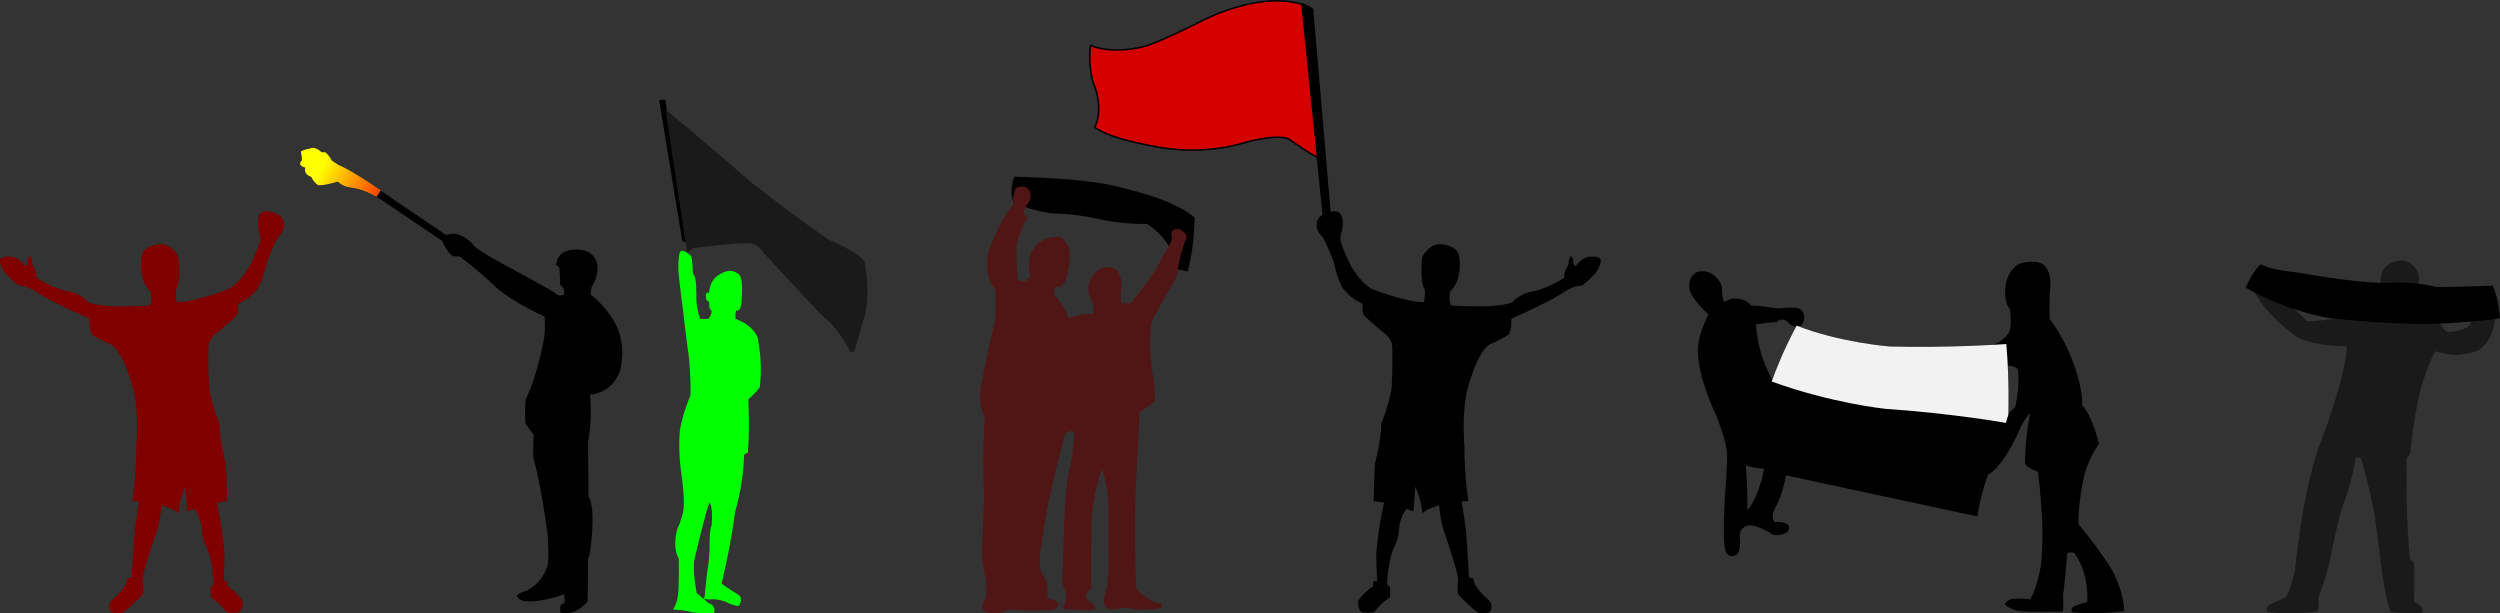 <?xml version="1.0" encoding="UTF-8" standalone="no"?>
<!-- Created with Inkscape (http://www.inkscape.org/) -->

<svg
   xmlns:dc="http://purl.org/dc/elements/1.1/"
   xmlns:cc="http://creativecommons.org/ns#"
   xmlns:rdf="http://www.w3.org/1999/02/22-rdf-syntax-ns#"
   xmlns:svg="http://www.w3.org/2000/svg"
   xmlns="http://www.w3.org/2000/svg"
   xmlns:xlink="http://www.w3.org/1999/xlink"
   xmlns:sodipodi="http://sodipodi.sourceforge.net/DTD/sodipodi-0.dtd"
   xmlns:inkscape="http://www.inkscape.org/namespaces/inkscape"
   width="444.479mm"
   height="109.024mm"
   viewBox="0 0 1574.926 386.305"
   id="svg2"
   version="1.1"
   inkscape:version="0.91 r13725"
   sodipodi:docname="ultras_new.svg">
  <rect x="0" y="0" width="1574.926" height="386.305" fill="#333333" stroke="none"/>
  <defs
     id="defs4">
    <linearGradient
       id="linearGradient13978"
       inkscape:collect="always">
      <stop
         id="stop13980"
         offset="0"
         style="stop-color:#ff0000;stop-opacity:1;" />
      <stop
         id="stop13982"
         offset="1"
         style="stop-color:#ff0000;stop-opacity:0;" />
    </linearGradient>
    <linearGradient
       gradientTransform="matrix(0.827,0.561,-0.561,0.827,-331.618,542.282)"
       gradientUnits="userSpaceOnUse"
       y2="301.045"
       x2="377.47"
       y1="288.207"
       x1="554.075"
       id="linearGradient13984"
       xlink:href="#linearGradient13978"
       inkscape:collect="always" />
  </defs>
  <sodipodi:namedview
     id="base"
     pagecolor="#ffffff"
     bordercolor="#666666"
     borderopacity="1.0"
     inkscape:pageopacity="0.0"
     inkscape:pageshadow="2"
     inkscape:zoom="0.35"
     inkscape:cx="1044.9138"
     inkscape:cy="-258.51116"
     inkscape:document-units="px"
     inkscape:current-layer="layer1"
     showgrid="false"
     inkscape:window-width="1366"
     inkscape:window-height="705"
     inkscape:window-x="-8"
     inkscape:window-y="-8"
     inkscape:window-maximized="1"
     inkscape:snap-global="false"
     showguides="true"
     fit-margin-top="0"
     fit-margin-left="0"
     fit-margin-right="0"
     fit-margin-bottom="0">
    <inkscape:grid
       type="xygrid"
       id="grid4695"
       originx="4.514828e-009"
       originy="4.4002483e-005" />
  </sodipodi:namedview>
  <g
     inkscape:label="Layer 1"
     inkscape:groupmode="layer"
     id="layer1"
     transform="translate(0,-666.058)">
    <path
       sodipodi:nodetypes="ccccccccccc"
       inkscape:connector-curvature="0"
       id="path4719"
       d="m 638.669,793.712 c -3.596,-8.866 0.511,-16.366 0.511,-16.366 57.151,1.668 66.659,7.089 75.893,9.107 29.822,8.036 37.5,16.786 37.5,16.786 -0.357,21.429 -4.464,33.929 -4.464,33.929 -7.143,-2.5 -19.107,-2.321 -19.107,-2.321 6.429,-9.107 7.679,-13.393 7.679,-13.393 -6.072,-9.821 -14.107,-14.286 -14.107,-14.286 -18.393,0.179 -32.321,-3.571 -32.321,-3.571 -13.929,-3.036 -28.492,-3.153 -28.492,-3.153 -14.643,-2.5 -23.091,-6.731 -23.091,-6.731 z"
       style="fill:#000000;fill-rule:evenodd;stroke:none;stroke-width:1px;stroke-linecap:round;stroke-linejoin:round;stroke-opacity:1" />
    <path
       style="fill:#800000;fill-rule:evenodd;stroke:none;stroke-width:1px;stroke-linecap:round;stroke-linejoin:round;stroke-opacity:1"
       d="m 136.477,982.806 c 4.123,-0.785 6.622,-0.956 6.622,-0.956 0,-7.197 -0.884,-23.865 -0.884,-23.865 0,0 -4.041,-14.9 -3.914,-25.128 0,0 -3.788,-8.334 -6.44,-21.213 0,0 -1.136,-14.142 -0.379,-29.168 0,0 0.884,-2.147 2.904,-4.924 0,0 8.46,-6.566 15.026,-13.132 0,0 0.758,-0.505 0.695,-7.071 0,0 6.629,-2.589 11.743,-8.965 0,0 3.662,-4.104 6.377,-17.425 0,0 4.041,-10.67 7.008,-15.72 0,0 4.988,-3.977 3.535,-9.155 0,0 -0.379,-3.851 -5.935,-5.998 0,0 -4.925,-1.578 -7.008,-0.694 0,0 -2.841,0.947 -3.22,5.24 0,0 -0.631,4.23 1.073,9.218 0,0 0.947,3.157 -0.189,5.493 0,0 -1.515,4.798 -5.808,13.637 0,0 -5.682,10.417 -12.69,14.647 0,0 -5.43,2.778 -19.319,6.44 0,0 -8.586,2.525 -14.356,2.245 0,0 -0.685,-4.116 -0.551,-7.107 0,0 1.83,-4.42 1.83,-6.161 0,0 0.893,-7.411 -0.089,-14.196 0,0 -0.625,-4.286 -6.429,-7.768 0,0 -2.857,-1.964 -8.036,-0.804 0,0 -7.679,1.25 -8.75,6.786 0,0 -3.036,14.464 5.697,22.838 0,0 1.01,7.324 -1.01,8.586 0,0 -5.682,0.631 -15.657,0.505 0,0 -14.521,0.631 -22.728,-2.525 0,0 -3.662,-5.43 -13.763,-7.071 0,0 -9.091,-1.894 -18.625,-8.271 0,0 -0.063,-4.293 -2.778,-8.271 0,0 0.097,-4.098 -1.8,-5.467 0,0 -1.355,0.685 -1.381,4.627 0,0 -0.48,1.913 -1.806,1.344 0,0 -3.851,-5.619 -8.902,-5.619 0,0 -5.556,-0.631 -6.503,1.957 0,0 -0.568,2.652 2.778,7.766 0,0 5.24,6.124 9.154,8.523 0,0 4.167,-0.316 10.354,3.536 0,0 6.124,4.924 34.029,17.299 -0.379,7.197 1.641,9.975 1.641,9.975 6.945,4.419 11.112,5.808 11.112,5.808 8.902,3.788 15.215,29.989 15.215,29.989 3.346,15.468 1.578,34.156 1.578,34.156 0,20.582 -2.525,34.977 -2.525,34.977 1.503,0.036 2.939,0.105 4.31,0.203 -2.1,11.666 -3.045,21.041 -3.045,21.041 -1.237,18.29 -1.594,26.861 -1.594,26.861 -2.768,0.268 -2.946,1.071 -2.946,1.071 0,5.268 -8.572,12.321 -8.572,12.321 -2.857,2.143 -2.679,4.554 -2.679,4.554 -0.357,4.643 3.304,4.464 3.304,4.464 4.107,0.357 5.089,-0.179 5.089,-0.179 3.839,-2.321 12.679,-11.607 12.679,-11.607 0.536,-0.625 -0.089,-9.911 -0.089,-9.911 0.714,-5.803 7.589,-25.893 7.589,-25.893 4.018,-10.179 4.33,-20.331 4.33,-20.331 7.537,2.199 10.667,4.981 10.667,4.981 0.758,-9.091 4.42,-16.668 4.42,-16.668 0.758,10.228 1.136,15.657 1.136,15.657 1.508,-0.611 2.983,-1.166 4.414,-1.668 3.962,4.904 4.587,11.6 4.587,11.6 0.536,8.661 3.036,12.232 3.036,12.232 3.75,6.786 4.643,23.572 4.643,23.572 -2.5,2.232 -1.964,3.125 -1.964,3.125 0,1.875 0.179,5.268 0.179,5.268 6.786,4.375 9.732,9.197 9.732,9.197 4.196,0.982 7.946,0.089 7.946,0.089 2.857,-1.964 2.232,-7.143 2.232,-7.143 -2.768,-4.464 -9.553,-9.464 -9.553,-9.464 0.445,-1.792 -0.06,-2.865 -0.06,-2.865 -1.073,-0.253 -2.273,-0.063 -2.273,-0.063 0.568,-10.922 0.505,-18.183 0.505,-18.183 -1.705,-18.625 -4.918,-31.18 -4.918,-31.18 z"
       id="path4699"
       inkscape:connector-curvature="0"
       sodipodi:nodetypes="ccccccccccccccccccccccccccccccccccccccccccccccccccccccccccccccccccccccccc" />
    <path
       style="fill:#000000;fill-rule:evenodd;stroke:none;stroke-width:1px;stroke-linecap:round;stroke-linejoin:round;stroke-opacity:1"
       d="m 355.403,851.569 c 0,-3.036 -0.536,-4.107 -0.536,-4.107 -0.268,-0.625 -2.054,-2.232 -2.054,-2.232 0,-7.321 -0.447,-10.714 -0.447,-10.714 -1.071,-0.893 -1.875,-1.25 -1.875,-1.25 -0.178,-5 3.839,-7.946 3.839,-7.946 5,-2.857 11.161,-1.964 11.161,-1.964 5.893,0.536 8.214,4.018 8.214,4.018 5.625,5.536 0.804,16.339 0.804,16.339 -0.828,1.596 -1.875,3.304 -1.875,3.304 -0.357,1.786 -0.594,4.51 -0.594,4.51 13.332,10.791 17.12,21.651 17.12,21.651 5.556,13.637 1.263,27.022 1.263,27.022 -5.556,14.395 -18.688,14.395 -18.688,14.395 1.515,18.435 -1.263,29.799 -1.263,29.799 l 0.253,34.345 c 5.303,7.829 0.758,37.123 0.758,37.123 -0.694,1.01 -1.01,2.147 -1.01,2.147 l -0.253,27.022 c -5.563,5.962 -9.818,6.719 -9.818,6.719 -5.208,1.236 -7.229,0.226 -7.229,0.226 -0.695,-1.389 0.126,-5.114 0.126,-5.114 0.947,-0.253 2.399,-0.884 2.399,-0.884 0.253,-1.326 -0.316,-5.619 -0.316,-5.619 -16.945,6.213 -25.517,4.248 -25.517,4.248 -3.393,-0.893 -4.107,-2.857 -4.107,-2.857 -0.714,-1.607 5.893,-3.571 5.893,-3.571 10.179,-4.821 13.036,-15 13.036,-15 1.541,-3.023 0.278,-20.195 0.278,-20.195 -3.535,-28.789 -8.839,-48.235 -8.839,-48.235 -0.505,-1.515 0,-14.9 0,-14.9 l -5.051,-6.819 c -0.758,-6.819 0,-15.152 0,-15.152 8.334,-17.173 11.869,-39.901 11.869,-39.901 0.505,-3.536 0.253,-12.374 0.253,-12.374 -25.759,-12.122 -32.325,-20.203 -32.325,-20.203 -12.122,-11.112 -21.213,-17.678 -21.213,-17.678 l -4.293,-0.253 c -4.293,-2.525 -7.324,-11.112 -7.324,-11.112 0.505,-2.525 6.819,-3.03 6.819,-3.03 7.324,-0.253 12.879,6.566 12.879,6.566 2.778,4.293 26.011,16.162 26.011,16.162 15.91,8.586 25.759,14.395 25.759,14.395 2.273,3.03 5.89,1.121 5.89,1.121 z"
       id="path4701"
       inkscape:connector-curvature="0"
       sodipodi:nodetypes="ccccccccccccccccccccc" />
    <path
       style="fill:#00ff00;fill-rule:evenodd;stroke:none;stroke-width:1px;stroke-linecap:round;stroke-linejoin:round;stroke-opacity:1"
       d="m 429.846,824.095 c -0.525,-0.018 -1.012,0.116 -1.414,0.471 0,0 -1.39,2.903 -1.064,12.637 0,0 0.893,9.285 2.857,23.928 0,0 2.321,20.537 3.75,29.822 0,0 1.607,17.679 0.893,24.465 0,0 -5,11.25 -6.607,22.143 0,0 -1.249,12.856 1.072,27.678 0,0 1.785,11.072 1.428,19.822 0,0 9e-4,5.356 -3.928,13.928 0,0 -3.749,10.715 0.715,18.93 0,0 0.536,15.891 -0.625,24.463 0,0 -0.715,4.465 -2.947,7.59 0,0 9.553,0.625 11.518,1.785 0,0 7.411,0.983 14.375,0.447 0,0 1.429,-4.018 -2.41,-5.715 0,0 -2.411,-0.98 -4,-3.35 -0.517,0.84 -2.214,-2.107 -4.572,-3.436 0,0 -2.857,-14.464 -1.363,-21.314 0,0 6.315,-27.527 9.346,-35.734 2.644,3.031 1.393,14.371 1.393,14.371 -1.518,2.768 -1.25,15.758 -1.25,15.758 -0.536,9.241 -1.518,13.527 -1.518,13.527 -0.982,7.946 -1.34,13.303 -1.34,13.303 0,0 -0.087,2.535 -0.695,3.525 0,0 2.4,0.882 5.557,0.377 0,0 5.682,0.128 9.723,2.4 0,0 5.808,2.651 6.818,1.641 0,0 3.03,-4.545 -0.379,-6.818 0,0 -7.703,-4.671 -10.607,-7.07 0,0 6.566,-27.275 8.334,-44.447 0,0 5.556,-17.931 5.809,-36.619 0,0 1.262,-1.01 2.398,-1.389 0,0 1.137,-9.091 0.365,-33.652 0,0 4.285,-3.571 7.143,-7.5 0,0 2.143,-14.644 -1.32,-31.326 0,0 -2.398,-7.702 -13.889,-11.742 0,0 -0.379,-2.779 0.252,-5.178 0,0 1.136,4.9e-4 2.147,-0.631 0,0 1.516,-1.264 1.516,-8.84 0,0 0.757,-7.071 -0.758,-11.869 0,0 -0.379,-2.146 -4.799,-3.535 0,0 -3.913,-1.515 -9.848,2.904 0,0 -4.799,2.905 -5.178,10.607 0,0 -2.272,-0.252 -2.019,1.137 0,0 -0.505,4.545 2.147,4.545 0,0 -0.884,4.42 1.551,5.932 0,0 -0.388,3.027 -2.174,4.812 0,0 -4.049,0.367 -5.186,-0.012 0,0 -2.274,-6.06 -2.4,-12.373 0,0 0.505,-14.9 -2.147,-15.91 0,0 -0.252,-10.606 -1.389,-11.49 0,0 -3.001,-2.918 -5.277,-2.996 z"
       id="path4707"
       inkscape:connector-curvature="0" />
    <path
       id="path4713"
       d="m 432.997,819.333 c -0.737,-0.495 -1.58,-0.96 -2.388,-1.172 -0.26,-0.068 -0.516,-0.111 -0.764,-0.119 l -14.621,-89.035 3.929,-0.179 z"
       style="fill:#000000;fill-rule:evenodd;stroke:none;stroke-width:1px;stroke-linecap:round;stroke-linejoin:round;stroke-opacity:1"
       inkscape:connector-curvature="0"
       sodipodi:nodetypes="csc" />
    <path
       sodipodi:nodetypes="cc"
       inkscape:connector-curvature="0"
       style="fill:#1a1a1a;fill-rule:evenodd;stroke:none;stroke-width:1px;stroke-linecap:round;stroke-linejoin:round;stroke-opacity:1"
       d="m 535.492,887.827 c 0,0 1.25,0.089 2.666,-0.381 0,0 3.788,-12.374 7.324,-25.254 0,0 2.525,-13.385 -0.758,-30.81 0,0 -0.505,-4.798 -22.728,-14.395 0,0 -11.617,-7.324 -48.487,-35.86 0,0 -31.062,-27.022 -54.356,-46.247 l 13.844,90.505 c 1.368,-1.831 4.399,-3.094 4.399,-3.094 30.557,-4.041 36.113,-2.778 36.113,-2.778 3.788,0.253 7.324,5.556 7.324,5.556 34.598,37.628 37.376,39.901 37.376,39.901 12.627,10.607 17.284,22.857 17.284,22.857 z"
       id="path4715" />
    <path
       style="fill:#501616;fill-rule:evenodd;stroke:none;stroke-width:1px;stroke-linecap:round;stroke-linejoin:round;stroke-opacity:1"
       d="m 656.145,1009.489 c 0,0 -3.214,13.928 1.071,19.286 0,0 3.75,2.857 2.54,14.319 0,0 1.768,0.253 3.914,0.884 0,0 3.409,1.137 2.904,3.283 0,0 -1.01,2.399 -3.157,2.904 0,0 -12.374,1.263 -28.284,-0.253 0,0 -2.273,1.515 -3.788,1.894 0,0 -1.263,0.758 -6.187,0.505 0,0 -5.303,-0.253 -6.061,-2.273 0,0 -1.263,-2.904 1.768,-6.945 0,0 1.137,-4.546 0.126,-12.627 0,0 -3.03,-9.597 -2.346,-21.156 0,0 0.714,-8.929 1.25,-33.214 0,0 -1.25,-23.571 0.536,-48.036 0,0 -5.714,-5.357 -1.429,-23.214 0,0 2.321,-14.107 7.798,-36.762 0.04,0 0.986,-4.041 0.253,-19.698 -8.229,-8.362 -3.943,-24.969 -3.943,-24.969 7.143,-18.929 13.393,-26.071 13.393,-26.071 0.904,-0.73 2.167,-3.634 2.167,-3.634 -1.263,-4.041 1.263,-9.091 1.263,-9.091 1.263,-0.884 3.788,-1.136 3.788,-1.136 2.778,-0.126 4.798,2.525 4.798,2.525 2.399,4.924 -1.768,9.344 -1.768,9.344 -0.884,1.641 -1.894,4.546 -1.894,4.546 2.02,3.157 2.147,3.662 2.147,3.662 -5.682,9.723 -6.566,18.183 -6.566,18.183 -0.253,12.753 0.631,20.582 0.631,20.582 1.768,1.136 5.808,0.758 5.808,0.758 -0.505,-1.894 2.273,-2.02 2.273,-2.02 -2.147,-10.733 0.379,-15.784 0.379,-15.784 5.177,-10.607 15.91,-9.975 15.91,-9.975 5.935,-0.884 8.207,8.334 8.207,8.334 1.01,5.808 -1.263,15.784 -1.263,15.784 -1.136,5.051 -4.041,6.945 -4.041,6.945 l -3.535,0.505 c -0.758,1.263 -0.758,5.177 -0.758,5.177 4.419,3.03 9.596,14.647 9.596,14.647 6.963,-3.814 14.999,-2.742 14.999,-2.742 0.714,-2.679 -0.357,-8.036 -0.357,-8.036 -5.893,-7.857 -0.179,-15.714 -0.179,-15.714 6.25,-9.464 14.286,-4.821 14.286,-4.821 5.536,3.214 3.929,14.107 3.929,14.107 -0.714,2.679 0.179,7.679 0.179,7.679 3.214,0.536 5.893,-0.357 5.893,-0.357 8.393,-9.643 15.893,-21.25 15.893,-21.25 4.286,-8.214 6.786,-12.5 6.786,-12.5 2.143,-2.679 3.393,-6.964 3.393,-6.964 -1.786,-3.929 1.071,-5.357 1.071,-5.357 3.43,-1.496 6.081,1.408 6.081,1.408 2.525,1.641 1.768,4.546 1.768,4.546 -1.389,1.768 -2.273,6.187 -2.273,6.187 -2.273,5.808 -4.041,17.93 -4.041,17.93 -10.985,18.94 -15.531,27.779 -15.531,27.779 -2.778,16.415 1.01,35.608 1.01,35.608 1.768,11.869 0.758,14.9 0.758,14.9 -2.778,2.525 -9.344,6.566 -9.344,6.566 -1.01,20.708 -2.525,47.477 -2.525,47.477 -1.01,45.457 0.505,63.64 0.505,63.64 2.163,3.423 9.842,8.066 9.842,8.066 2.532,1.152 5.815,1.404 5.815,1.404 0.97,0.649 0.077,2.435 0.077,2.435 -1.518,1.339 -12.589,1.429 -12.589,1.429 -1.607,0.089 -8.839,-1.071 -8.839,-1.071 -2.768,-0.089 -8.661,0.893 -8.661,0.893 l -3.036,0 c -2.232,-0.625 -3.125,-3.929 -3.125,-3.929 -0.536,-3.125 2.054,-10.357 2.054,-10.357 1.339,-12.411 0.804,-24.196 0.804,-24.196 0,-21.786 -0.179,-31.071 -0.179,-31.071 -1.071,-11.786 -3.929,-18.571 -3.929,-18.571 -4.464,11.786 -6.072,26.786 -6.072,26.786 -1.071,16.071 -0.714,48.571 -0.714,48.571 -0.68,0.812 -2.448,2.327 -2.448,2.327 -1.831,2.588 0.316,4.356 0.316,4.356 2.45,2.64 4.728,2.646 4.672,6.313 -6.061,0.758 -19.951,-0.505 -19.951,-0.505 -0.397,-1.787 1.796,-4.593 1.708,-7.947 -0.08,-3.045 -2.462,-6.563 -2.402,-9.762 0.126,-6.724 0.442,-12.595 0.442,-12.595 0.758,-52.528 4.546,-59.599 4.546,-59.599 2.02,-10.354 2.525,-21.718 2.525,-21.718 -3.788,-1.263 -5.808,1.515 -5.808,1.515 -13.132,47.73 -14.849,69.936 -14.849,69.936 z"
       id="path4717"
       inkscape:connector-curvature="0"
       sodipodi:nodetypes="ccccccccccccccccccccccccccccccccccccccccccccccccccccccccccccccccccccccccccccccssccccc" />
    <path
       style="fill:#000000;fill-rule:evenodd;stroke:none;stroke-width:1px;stroke-linecap:round;stroke-linejoin:round;stroke-opacity:1"
       d="m 871.949,982.806 c -4.123,-0.785 -6.622,-0.956 -6.622,-0.956 0,-7.197 0.884,-23.865 0.884,-23.865 0,0 4.041,-14.9 3.914,-25.128 0,0 3.788,-8.334 6.44,-21.213 0,0 1.136,-14.142 0.379,-29.168 0,0 -0.884,-2.147 -2.904,-4.924 0,0 -8.46,-6.566 -15.026,-13.132 0,0 -0.758,-0.505 -0.695,-7.071 0,0 -6.629,-2.589 -11.743,-8.965 0,0 -3.662,-4.104 -6.377,-17.425 0,0 -4.041,-10.67 -7.008,-15.72 0,0 -4.988,-3.977 -3.535,-9.155 0,0 0.379,-3.851 5.935,-5.998 0,0 4.925,-1.578 7.008,-0.694 0,0 2.841,0.947 3.22,5.24 0,0 0.631,4.23 -1.073,9.218 0,0 -0.947,3.157 0.189,5.493 0,0 1.515,4.798 5.808,13.637 0,0 5.682,10.417 12.69,14.647 0,0 5.43,2.778 19.319,6.44 0,0 8.586,2.525 14.356,2.245 0,0 0.685,-4.116 0.551,-7.107 0,0 -1.83,-4.42 -1.83,-6.161 0,0 -0.893,-7.411 0.089,-14.196 0,0 0.625,-4.286 6.429,-7.768 0,0 2.857,-1.964 8.036,-0.804 0,0 7.679,1.25 8.75,6.786 0,0 3.036,14.464 -5.697,22.838 0,0 -1.01,7.324 1.01,8.586 0,0 5.682,0.631 15.657,0.505 0,0 14.521,0.631 22.728,-2.525 0,0 3.662,-5.43 13.763,-7.071 0,0 9.091,-1.894 18.625,-8.271 0,0 0.063,-4.293 2.778,-8.271 0,0 -0.097,-4.098 1.8,-5.467 0,0 1.355,0.685 1.381,4.627 0,0 0.48,1.913 1.806,1.344 0,0 3.851,-5.619 8.902,-5.619 0,0 5.556,-0.631 6.503,1.957 0,0 0.568,2.652 -2.778,7.766 0,0 -5.24,6.124 -9.155,8.523 0,0 -4.167,-0.316 -10.354,3.536 0,0 -6.124,4.925 -34.029,17.299 0.379,7.197 -1.641,9.975 -1.641,9.975 -6.945,4.419 -11.112,5.808 -11.112,5.808 -8.902,3.788 -15.215,29.989 -15.215,29.989 -3.346,15.468 -1.578,34.156 -1.578,34.156 0,20.582 2.525,34.977 2.525,34.977 -1.503,0.036 -2.939,0.105 -4.31,0.203 2.1,11.666 3.045,21.041 3.045,21.041 1.237,18.29 1.594,26.861 1.594,26.861 2.768,0.268 2.946,1.071 2.946,1.071 0,5.268 8.572,12.321 8.572,12.321 2.857,2.143 2.679,4.554 2.679,4.554 0.357,4.643 -3.304,4.464 -3.304,4.464 -4.107,0.357 -5.089,-0.178 -5.089,-0.178 -3.839,-2.321 -12.679,-11.607 -12.679,-11.607 -0.536,-0.625 0.089,-9.911 0.089,-9.911 -0.714,-5.804 -7.589,-25.893 -7.589,-25.893 -4.018,-10.179 -4.33,-20.331 -4.33,-20.331 -7.537,2.199 -10.667,4.981 -10.667,4.981 -0.758,-9.091 -4.42,-16.668 -4.42,-16.668 -0.758,10.228 -1.136,15.657 -1.136,15.657 -1.508,-0.611 -2.983,-1.166 -4.414,-1.668 -3.962,4.904 -4.587,11.6 -4.587,11.6 -0.536,8.661 -3.036,12.232 -3.036,12.232 -3.75,6.786 -4.643,23.572 -4.643,23.572 2.5,2.232 1.964,3.125 1.964,3.125 0,1.875 -0.179,5.268 -0.179,5.268 -6.786,4.375 -9.732,9.196 -9.732,9.196 -4.196,0.982 -7.946,0.089 -7.946,0.089 -2.857,-1.964 -2.232,-7.143 -2.232,-7.143 2.768,-4.464 9.553,-9.464 9.553,-9.464 -0.445,-1.792 0.06,-2.865 0.06,-2.865 1.073,-0.253 2.273,-0.063 2.273,-0.063 -0.568,-10.922 -0.505,-18.183 -0.505,-18.183 1.705,-18.625 4.918,-31.18 4.918,-31.18 z"
       id="path4699-8"
       inkscape:connector-curvature="0"
       sodipodi:nodetypes="ccccccccccccccccccccccccccccccccccccccccccccccccccccccccccccccccccccccccc" />
    <path
       sodipodi:nodetypes="ccc"
       inkscape:connector-curvature="0"
       id="path4736"
       d="m 837.767,799.518 c -1.235,0.266 -2.177,0.568 -2.177,0.568 -0.743,0.287 -1.393,0.604 -1.962,0.939 L 820.219,668.732 c 2.857,0.179 6.607,3.214 6.607,3.214 z"
       style="fill:#000000;fill-rule:evenodd;stroke:#000000;stroke-width:1px;stroke-linecap:round;stroke-linejoin:round;stroke-opacity:1" />
    <path
       style="fill:#d40000;fill-rule:evenodd;stroke:#000000;stroke-width:1px;stroke-linecap:round;stroke-linejoin:round;stroke-opacity:1"
       d="m 830.012,765.342 -9.793,-96.61 c -28.571,-8.571 -64.286,11.071 -64.286,11.071 -27.143,13.571 -34.464,15.357 -34.464,15.357 -21.964,5.714 -34.464,-0.536 -34.464,-0.536 -1.786,13.393 1.786,23.571 1.786,23.571 6.964,17.5 0.893,28.036 0.893,28.036 10,8.036 43.214,13.036 43.214,13.036 26.25,3.929 46.786,-2.143 46.786,-2.143 25.357,-7.5 31.964,-3.571 31.964,-3.571 1.981,1.292 3.158,2.066 3.982,2.652 7.966,5.658 14.382,9.136 14.382,9.136 z"
       id="path4738"
       inkscape:connector-curvature="0"
       sodipodi:nodetypes="ccccccccccsc" />
    <path
       style="fill:#000000;fill-rule:evenodd;stroke:none;stroke-width:1px;stroke-linecap:round;stroke-linejoin:round;stroke-opacity:1"
       d="m 1073.002,836.92 c -1.085,-0.044 -2.269,0.064 -3.541,0.398 0,0 -5.893,1.964 -5.291,9.887 0,0 -0.506,5.303 12.121,16.92 -7.009,13.193 -6.65,22.479 -6.65,22.479 -0.179,17.321 11.25,40.537 11.25,40.537 6.607,16.429 7.143,24.285 7.143,24.285 0.178,4.821 -0.537,15 -0.537,15 -2.143,29.821 -1.428,33.393 -1.428,33.393 -0.536,12.143 1.607,14.643 1.607,14.643 3.393,4.286 7.143,0.18 7.143,0.18 2.321,-3.75 1.072,-11.965 1.072,-11.965 0.893,-5.179 5.893,-5.715 5.893,-5.715 6.581,0 15.42,6.061 15.42,6.061 5.83,0.726 8.688,-1.953 8.688,-1.953 1.795,-1.376 0.893,-4.108 0.893,-4.108 -3.007,-2.807 -9.004,-1.973 -9.004,-1.973 -2.598,-4.341 0.812,-9.52 0.812,-9.52 4.293,-7.45 6.818,-20.834 6.818,-20.834 1.551,-29.281 -8.449,-58.924 -8.449,-58.924 -10,-15.536 -10.715,-35.357 -10.715,-35.357 10.357,-1.429 13.15,-1.428 13.15,-1.428 2.731,-3.412 6.645,-0.256 6.645,-0.256 3.599,4.861 8.398,2.779 8.398,2.779 2.967,-3.283 1.957,-6.945 1.957,-6.945 -0.694,-4.735 -5.809,-4.609 -5.809,-4.609 -4.798,-0.253 -8.775,0.379 -8.775,0.379 -3.157,0.189 -8.588,-0.883 -8.588,-0.883 -7.829,-0.947 -10.164,-0.822 -10.164,-0.822 -3.725,-5.43 -12.438,-4.355 -12.438,-4.355 -1.894,0.821 -4.555,2.033 -4.555,2.033 0,0 -1.518,-3.124 -1.25,-8.928 0,-0.063 -0.543,-4.029 -4.285,-7.143 0,0 -2.831,-3.064 -7.531,-3.256 z m 26.752,122.363 c 6.338,2.07 11.641,1.943 11.641,1.943 -3.662,19.067 -10.6,26.322 -10.6,26.322 0,0 0.388,-13.444 -1.041,-28.266 z"
       id="path4740"
       inkscape:connector-curvature="0" />
    <path
       style="fill:#000000;fill-rule:evenodd;stroke:none;stroke-width:1px;stroke-linecap:round;stroke-linejoin:round;stroke-opacity:1"
       d="m 1250.921,965.771 c 0,0 8.081,-1.389 19.698,-25.254 0,0 4.419,-11.364 8.306,-14.092 0,0 -3.214,14.643 -3.214,31.607 0,0 0.357,2.143 8.214,5.357 0,0 1.429,11.429 2.5,28.75 0,0 0.893,11.607 -0.527,28.812 0,0 -1.768,13.006 -6.819,22.728 0,0 -6.44,-1.136 -12.501,-0.126 0,0 -3.914,1.894 -3.409,3.536 0,0 3.788,3.409 10.101,4.041 0,0 5.935,0.631 26.264,0.253 0,0 0.505,-2.147 0.126,-10.733 0,0 1.136,-6.566 2.652,-26.138 0,0 1.515,-0.884 4.293,-0.253 0,0 4.546,5.682 6.692,14.268 0,0 2.147,7.45 1.641,16.794 0,0 -5.43,1.01 -9.218,3.283 0,0 -1.641,1.641 -0.126,3.157 0,0 14.647,1.768 32.577,-0.758 0,0 0.253,-9.596 -6.061,-22.728 0,0 -3.535,-8.586 -22.728,-32.072 0,0 -0.505,-12.374 3.535,-30.052 0,0 2.273,-10.607 9.344,-20.456 0,0 -3.788,-16.92 -10.66,-24.627 0,0 0.714,-4.107 -1.786,-14.286 0,0 -4.643,-21.786 -18.572,-39.643 0,0 -0.357,-9.286 0,-16.786 0,0 2.5,-12.5 -4.107,-17.679 0,0 -4.643,-3.571 -14.821,-0.536 0,0 -7.5,3.036 -8.929,14.286 0,0 -1.429,9.643 2.857,14.464 0,0 1.25,10.357 -0.357,13.929 0,0 -3.036,6.429 -11.429,8.75 -10.178,2.143 -30.536,4.286 -30.536,4.286 -5.893,-3.75 -9.107,0.536 -9.107,0.536 -2.857,2.679 -0.179,7.143 -0.179,7.143 2.857,1.786 8.75,0.357 8.75,0.357 2.5,-1.429 23.929,-1.607 23.929,-1.607 4.643,0.179 16.607,2.143 16.607,2.143 5.714,0 7.143,2.143 7.143,2.143 1.786,10.179 -1.607,24.107 -1.607,24.107 -8.482,6.786 -14.107,17.321 -14.107,17.321 -3.482,6.607 -9.286,14.821 -9.286,14.821 -3.683,2.425 -5.643,4.517 -6.325,6.22 -0.395,0.986 -0.361,1.842 0.016,2.557 0.536,1.017 1.499,2.818 3.174,3.229 0.926,0.227 2.345,0.358 3.501,0.385 1.411,0.034 2.784,-0.264 4.487,-1.438 z"
       id="path4742"
       inkscape:connector-curvature="0"
       sodipodi:nodetypes="ccccccccccccccccccccccccccccccccccccccccccccssssc" />
    <path
       style="fill:#000000;fill-rule:evenodd;stroke:none;stroke-width:1px;stroke-linecap:round;stroke-linejoin:round;stroke-opacity:1"
       d="m 1112.909,916.148 c 0,0 1.006,-3.659 3.194,-9.771 2.953,-8.249 8.058,-20.965 15.746,-35.181 27.274,10.733 58.589,13.132 58.589,13.132 37.628,1.01 73.489,-1.515 73.489,-1.515 2.02,22.981 1.263,44.447 1.263,44.447 -0.496,1.772 -1.001,3.516 -1.509,5.221 -4.92,16.513 -10.107,29.377 -10.107,29.377 -6.313,15.91 -7.829,29.547 -7.829,29.547 -94.702,-20.203 -124.501,-26.769 -124.501,-26.769 -10.354,-3.409 -16.794,-11.112 -16.794,-11.112 0,0 5.303,-15.152 8.46,-37.376 z"
       id="path4747"
       inkscape:connector-curvature="0"
       sodipodi:nodetypes="csccccsccccc" />
    <path
       sodipodi:nodetypes="cccccccc"
       inkscape:connector-curvature="0"
       id="path4749"
       d="m 1263.68,932.48 c 0.508,-1.705 1.013,-3.448 1.509,-5.221 0,0 0.758,-21.466 -1.263,-44.447 0,0 -35.86,2.525 -73.489,1.515 0,0 -31.315,-2.399 -58.589,-13.132 -7.688,14.216 -12.794,26.932 -15.747,35.192 37.376,13.648 71.331,17.184 71.331,17.184 43.689,3.03 76.246,8.908 76.246,8.908"
       style="fill:#f2f2f2;fill-rule:evenodd;stroke:none;stroke-width:1px;stroke-linecap:round;stroke-linejoin:round;stroke-opacity:1" />
    <path
       style="fill:#1a1a1a;fill-rule:evenodd;stroke:none;stroke-width:1px;stroke-linecap:round;stroke-linejoin:round;stroke-opacity:1"
       d="m 1500.64,851.205 c -2.857,-9.643 1.071,-15.714 1.071,-15.714 3.524,-5.109 10.469,-5.236 10.469,-5.236 7.576,-0.505 10.733,6.945 10.733,6.945 2.525,4.672 -0.884,15.279 -0.884,15.279 -0.675,2.834 -0.675,6.227 -0.675,6.227 13.214,5.893 19.107,15.714 19.107,15.714 4.107,2.321 13.571,-1.964 13.571,-1.964 3.75,-2.143 4.107,-10.536 4.107,-10.536 0.128,-2.37 1.139,-4.769 1.139,-4.769 0.126,-1.768 -1.137,-3.914 -1.137,-3.914 -0.631,-2.147 1.641,-4.167 1.641,-4.167 2.316,-1.367 6.181,0.022 6.181,0.022 2.652,0.758 4.736,4.154 4.736,4.154 0.841,1.513 1.742,5.713 1.742,5.713 0.025,10.076 -2.123,19.84 -8.81,26.161 -4.119,3.893 -16.393,4.51 -16.393,4.51 -4.041,0.379 -13.215,-2.3 -13.215,-2.3 -5.556,10.985 -9.47,24.749 -9.597,25.759 -4.041,17.678 -6.187,38.891 -6.187,38.891 -2.065,2.798 -2.065,2.441 -2.065,2.441 -0.893,40.179 2.143,64.286 2.143,64.286 1.438,0.322 2.448,2.343 2.448,2.343 0.505,4.041 -0.126,23.991 -0.126,23.991 3.662,1.768 5.177,4.041 5.177,4.041 0.505,1.01 0.253,2.904 0.253,2.904 -9.344,0.884 -20.077,-0.379 -20.077,-0.379 -2.652,-6.061 -5.43,-25.128 -5.43,-25.128 -1.768,-15.531 -4.798,-37.123 -4.798,-37.123 -4.672,-23.233 -8.586,-34.724 -8.586,-34.724 -1.641,-0.758 -3.283,-0.253 -3.283,-0.253 -1.136,12.627 -8.586,32.072 -8.586,32.072 -4.672,16.163 -7.324,31.946 -7.324,31.946 -4.672,18.435 -7.576,24.117 -7.576,24.117 0.379,6.692 0,8.713 0,8.713 -20.329,2.399 -32.072,0.253 -32.072,0.253 -1.01,-2.273 0.505,-3.788 0.505,-3.788 0.505,-1.01 10.733,-5.051 10.733,-5.051 3.157,-3.03 6.187,-17.425 6.187,-17.425 5.949,-56.152 15.592,-79.01 15.592,-79.01 16.786,-43.929 17.143,-61.071 17.143,-61.071 0,-0.536 -1.071,-0.893 -1.071,-0.893 -22.321,-0.357 -31.071,-6.25 -31.071,-6.25 -22.689,-16.926 -27.235,-30.437 -27.235,-30.437 -2.051,-3.67 3.306,-9.385 3.306,-9.385 2.857,-1.786 5.536,0.179 5.536,0.179 2.679,2.857 1.429,6.429 1.429,6.429 0,2.321 8.393,10.714 8.393,10.714 12.143,8.036 15.536,13.036 15.536,13.036 8.75,-0.357 16.786,-1.607 16.786,-1.607 10.893,-6.964 24.464,-9.286 24.464,-9.286 5.714,-0.357 6.071,-6.429 6.071,-6.429 z"
       id="path4751"
       inkscape:connector-curvature="0"
       sodipodi:nodetypes="cccccccccccccccaccccccccccccccccccccccccc" />
    <path
       style="fill:#000000;fill-rule:evenodd;stroke:none;stroke-width:1px;stroke-linecap:round;stroke-linejoin:round;stroke-opacity:1"
       d="m 1574.926,866.562 c 0,0 -9.286,1.786 -34.821,3.214 0,0 -23.393,1.964 -73.393,-3.393 0,0 -27.321,-4.643 -51.964,-19.107 0,0 4.286,-10.357 9.464,-14.821 5.893,3.75 22.5,5.179 22.5,5.179 43.214,7.679 57.679,6.607 57.679,6.607 18.571,-1.071 30.714,2.679 30.714,2.679 23.393,-0.357 35.178,-0.893 35.178,-0.893 3.75,7.679 4.643,20.536 4.643,20.536 z"
       id="path4753"
       inkscape:connector-curvature="0" />
    <g
       id="g4792"
       transform="matrix(0.299,0,0,0.299,260.017,469.994)">
      <path
         inkscape:connector-curvature="0"
         id="rect13970"
         d="m -68.011,1057.137 165.499,112.295 -8.422,12.412 -165.499,-112.295 z"
         style="opacity:1;fill:#000000;fill-opacity:1;stroke:none;stroke-width:2;stroke-linecap:round;stroke-linejoin:round;stroke-miterlimit:4;stroke-dasharray:none;stroke-opacity:1" />
      <path
         sodipodi:nodetypes="ccc"
         inkscape:connector-curvature="0"
         id="rect13972"
         d="m -214.242,968.025 c 0,0 7.394,-4.621 22.181,8.318 0,0 2.773,0.924 7.394,0 0,0 8.318,5.545 13.863,17.56 0,0 9.242,6.47 15.712,10.166 0,0 23.105,8.318 87.081,53.067 l -8.422,12.412 c -54.487,-29.367 -56.478,-10.027 -81.432,-31.284 -34.196,10.166 -41.59,7.394 -41.59,7.394 -8.318,-4.621 -14.787,-17.56 -14.787,-17.56 -17.56,-5.545 -12.015,-19.409 -12.015,-19.409 -19.409,-4.621 -7.394,-14.787 -7.394,-14.787 0.924,-3.697 -1.848,-17.56 -1.848,-17.56 -2.773,-3.697 21.257,-8.318 21.257,-8.318 z"
         style="opacity:1;fill:#ffff00;fill-opacity:1;stroke:none;stroke-width:2;stroke-linecap:round;stroke-linejoin:round;stroke-miterlimit:4;stroke-dasharray:none;stroke-opacity:1" />
      <path
         style="opacity:1;fill:url(#linearGradient13984);fill-opacity:1;stroke:none;stroke-width:2;stroke-linecap:round;stroke-linejoin:round;stroke-miterlimit:4;stroke-dasharray:none;stroke-opacity:1"
         d="m -214.242,968.025 c 0,0 7.394,-4.621 22.181,8.318 0,0 2.773,0.924 7.394,0 0,0 8.318,5.545 13.863,17.56 0,0 9.242,6.47 15.712,10.166 0,0 23.105,8.318 87.081,53.067 l -8.422,12.412 c -54.487,-29.367 -56.478,-10.027 -81.432,-31.284 -34.196,10.166 -41.59,7.394 -41.59,7.394 -8.318,-4.621 -14.787,-17.56 -14.787,-17.56 -17.56,-5.545 -12.015,-19.409 -12.015,-19.409 -19.409,-4.621 -7.394,-14.787 -7.394,-14.787 0.924,-3.697 -1.848,-17.56 -1.848,-17.56 -2.773,-3.697 21.257,-8.318 21.257,-8.318 z"
         id="path13976"
         inkscape:connector-curvature="0"
         sodipodi:nodetypes="ccc" />
    </g>
  </g>
</svg>
